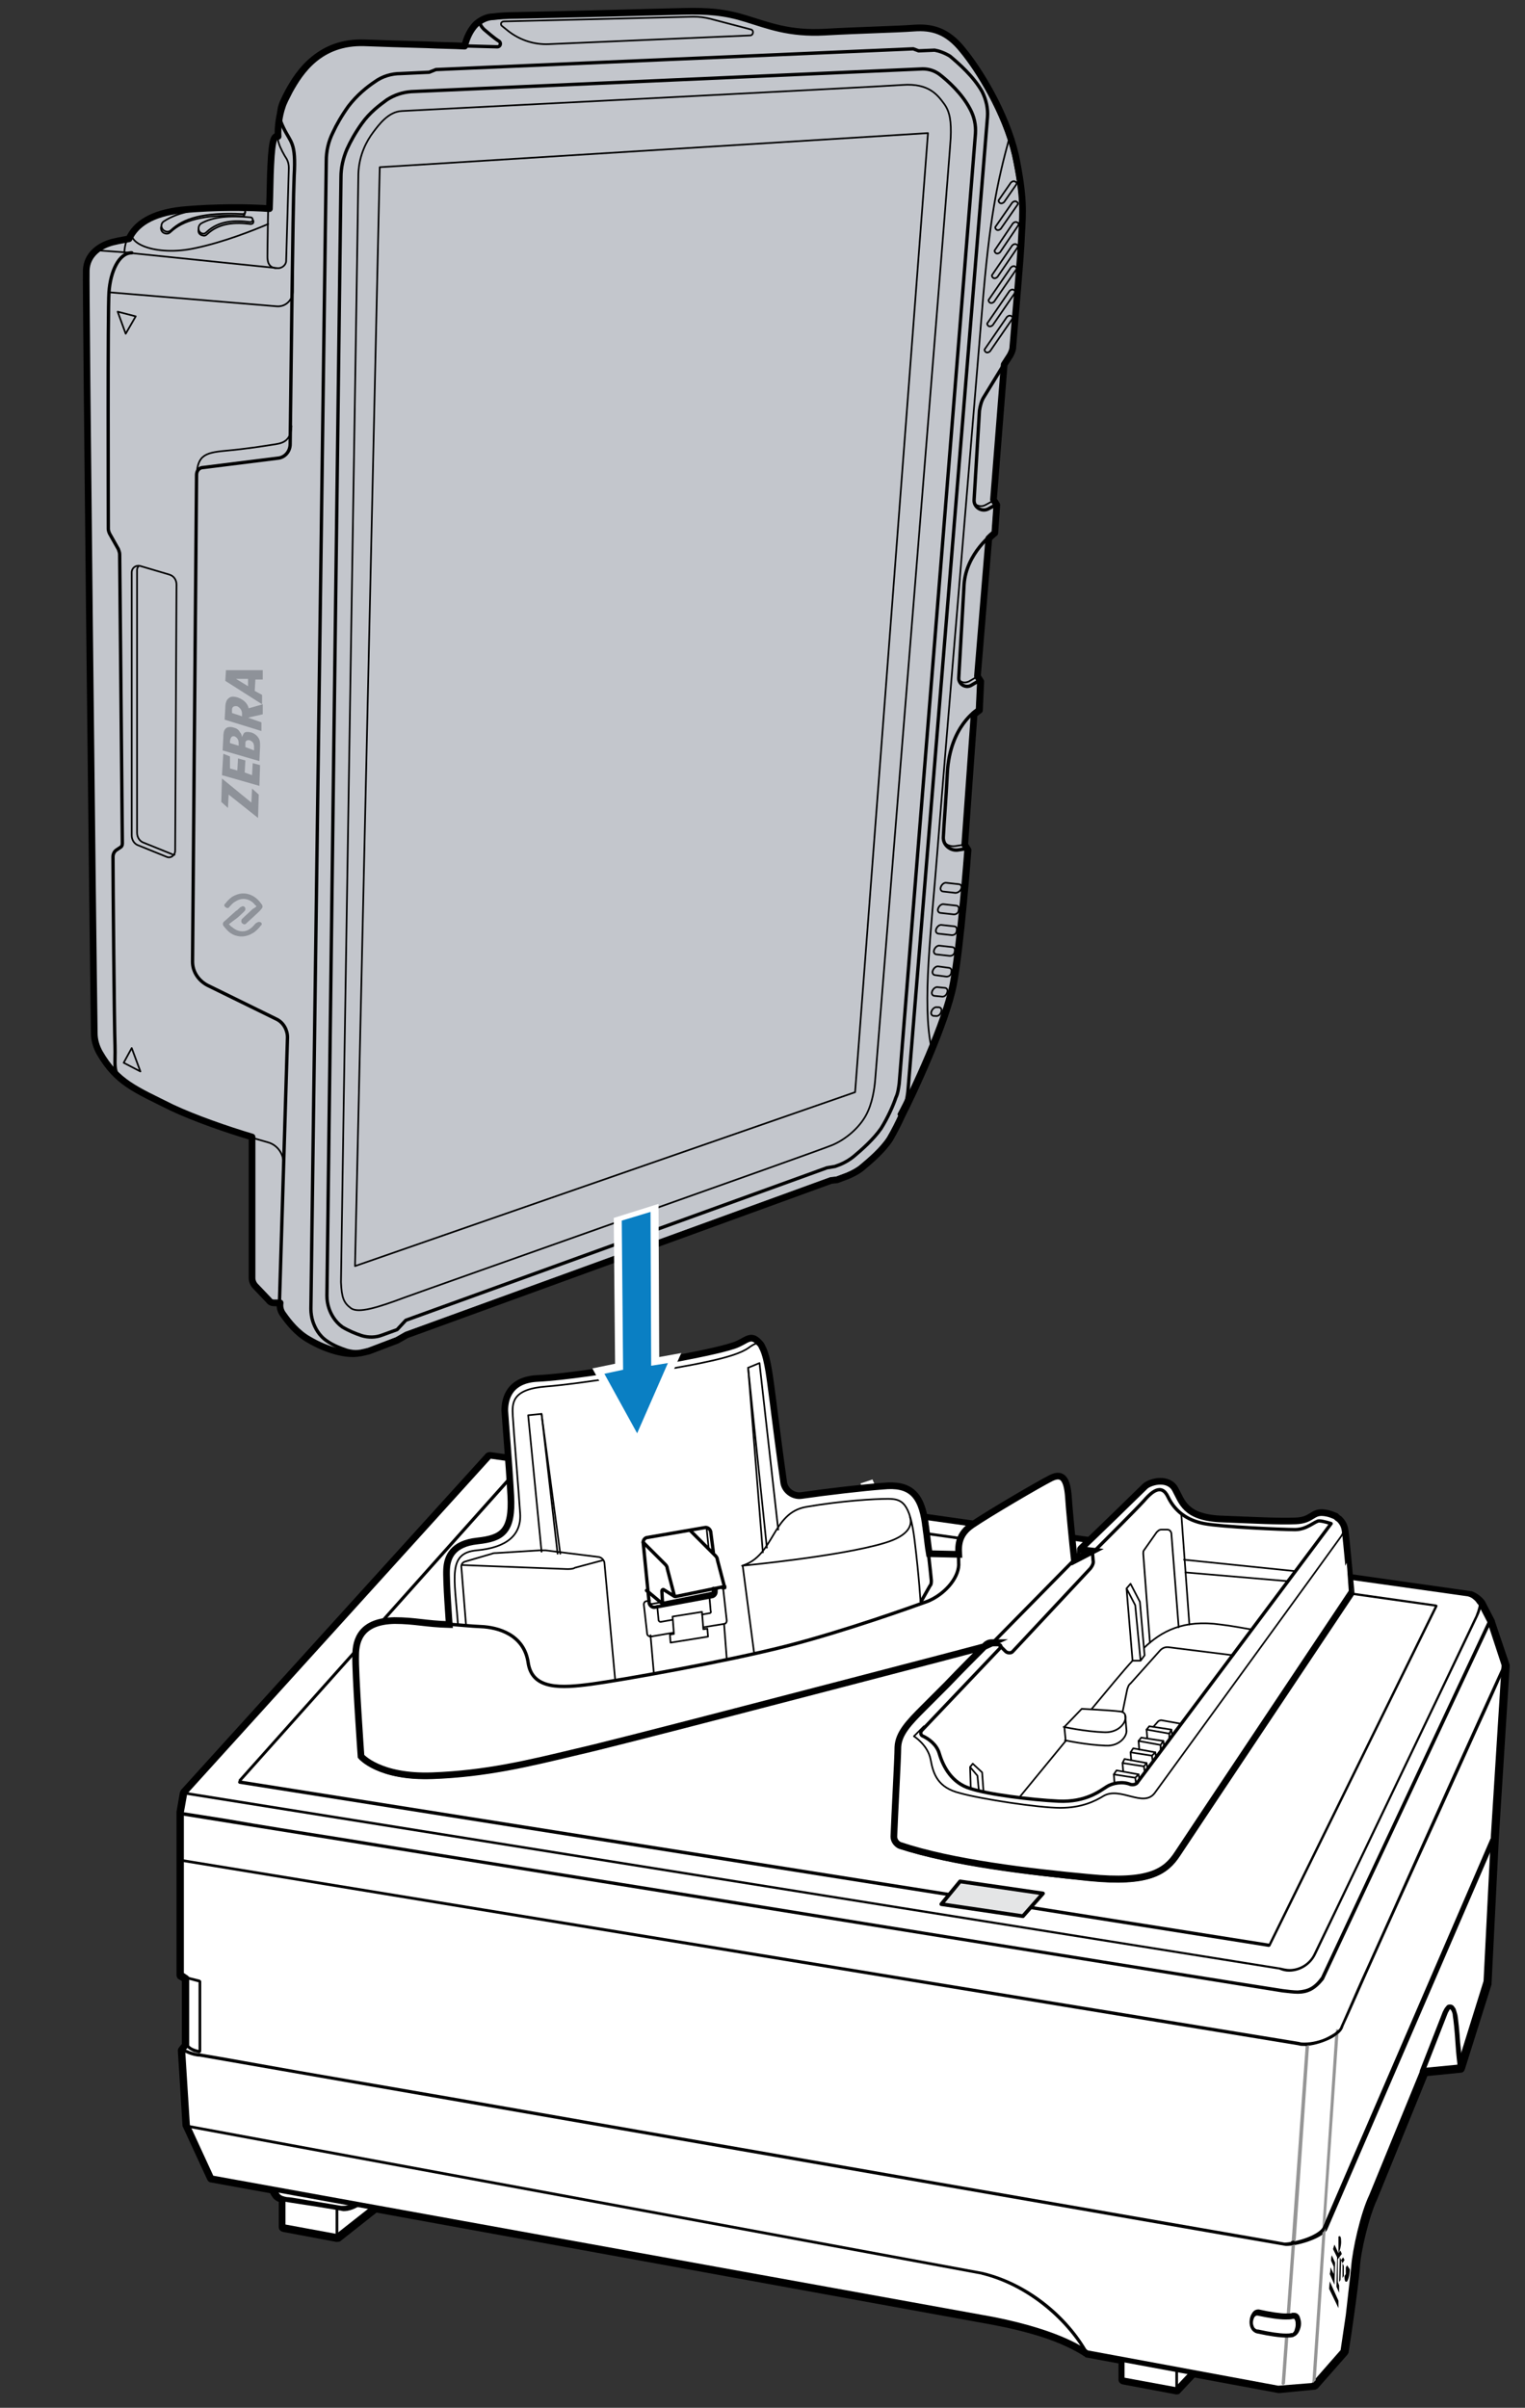 <?xml version="1.0" encoding="utf-8"?>
<!-- Generator: Adobe Illustrator 28.3.0, SVG Export Plug-In . SVG Version: 6.00 Build 0)  -->
<svg version="1.1" id="Layer_1" xmlns="http://www.w3.org/2000/svg" xmlns:xlink="http://www.w3.org/1999/xlink" x="0px" y="0px"
	 width="228.1px" height="360px" viewBox="0 0 228.1 360" style="enable-background:new 0 0 228.1 360;" xml:space="preserve">
<rect x="0" y="0" width="228.1" height="360" fill="#333333" stroke="none"/>
<style type="text/css">
	.st0{fill:#FFFFFF;}
	.st1{fill:#959595;}
	.st2{fill:#FFFFFF;stroke:#000000;stroke-miterlimit:10;}
	.st3{fill:none;stroke:#000000;stroke-width:0.5;stroke-linecap:round;stroke-linejoin:round;stroke-miterlimit:10;}
	.st4{fill:none;stroke:#000000;stroke-width:0.25;stroke-linecap:round;stroke-linejoin:round;stroke-miterlimit:10;}
	.st5{fill:#E4E5E6;stroke:#000000;stroke-width:0.562;stroke-linecap:round;stroke-linejoin:round;stroke-miterlimit:10;}
	.st6{fill:#C3C6CC;stroke:#000000;stroke-linecap:round;stroke-linejoin:round;stroke-miterlimit:10;}
	.st7{fill:#8E9299;}
	.st8{fill-rule:evenodd;clip-rule:evenodd;fill:#FFFFFF;}
	.st9{fill-rule:evenodd;clip-rule:evenodd;fill:#0A7FC3;}
</style>
<g>
	<g>
		<g>
			<g>
				<g>
					<g>
						<polyline class="st0" points="42.4,327.7 42.4,333 50.4,334.5 56.6,329.5 						"/>
						<path d="M41.7,327.7v5.3c0,0.3,0.2,0.6,0.6,0.7l8,1.5c0.2,0,0.4,0,0.6-0.1l6.2-4.9c0.3-0.2,0.3-0.7,0.1-1s-0.7-0.3-1-0.1
							l-5.9,4.7l-7.2-1.3v-4.7c0-0.4-0.3-0.7-0.7-0.7C42,327,41.7,327.3,41.7,327.7"/>
						<polyline class="st0" points="168,350.5 168,355.8 176,357.3 180.7,352.2 						"/>
						<path d="M167.3,350.5v5.3c0,0.3,0.2,0.6,0.6,0.7l8,1.5c0.2,0,0.5,0,0.6-0.2l4.7-5c0.3-0.3,0.2-0.7,0-1c-0.3-0.3-0.7-0.2-1,0
							l-4.4,4.8l-7.1-1.3v-4.7c0-0.4-0.3-0.7-0.7-0.7C167.6,349.8,167.3,350.1,167.3,350.5"/>
						<path class="st0" d="M41,325.5v1.9c0,0.5,0.6,1.3,1.7,1.4c1.1,0.1,8.1,1.4,8.1,1.4c1.6,0.3,3.4-1.1,3.4-1.1"/>
						<path d="M40.3,325.5v1.9c0,0.5,0.3,0.9,0.6,1.3c0.4,0.4,1,0.7,1.7,0.7c0.2,0,0.9,0.1,1.7,0.3c1.2,0.2,2.8,0.5,4.1,0.7
							s2.3,0.4,2.3,0.4l0.1-0.7l-0.1,0.7c0.2,0,0.4,0.1,0.6,0.1c0.9,0,1.7-0.4,2.3-0.7c0.6-0.3,1-0.7,1-0.7c0.3-0.2,0.3-0.7,0.1-1
							s-0.7-0.3-1-0.1l0,0c-0.1,0-0.4,0.3-0.9,0.6c-0.5,0.3-1.1,0.5-1.6,0.5c-0.1,0-0.2,0-0.4,0l0,0c0,0-1.7-0.3-3.6-0.6
							c-0.9-0.2-1.9-0.3-2.7-0.5c-0.8-0.1-1.5-0.2-1.8-0.3c-0.4,0-0.7-0.2-0.9-0.4l-0.2-0.2v-0.1l0,0h-0.1h0.1l0,0h-0.1h0.1v-1.9
							c0-0.4-0.3-0.7-0.7-0.7C40.6,324.8,40.3,325.1,40.3,325.5"/>
						<path class="st0" d="M27.6,268.1l45.6-50.3l146.4,20.6c1.1,0.3,1.7,1.4,1.7,1.4l1.4,2.7l2.2,6.5l-1.6,25.4l-1.1,21.9l-4,12.7
							l-5.4,0.6l-7.7,18.8c-1.3,2.6-2.5,8-2.6,10.5s-1.6,12.6-1.6,12.6l-4.4,5l-5.2,0.5l-28.6-5.3c0,0-3.4-2.9-14.1-4.9l-117-21.3
							l-3.6-7.8l-0.7-11.3l0.6-0.7v-10.1l-0.8-0.5V271L27.6,268.1"/>
						<path d="M27.6,268.1l0.5,0.5l45.4-50l146.1,20.6l0.1-0.7l-0.2,0.7c0.4,0.1,0.8,0.4,1,0.6c0.1,0.1,0.2,0.2,0.3,0.3l0.1,0.1l0,0
							l0.1-0.1l-0.1,0.1l0,0l0.1-0.1l-0.1,0.1l0.6-0.3l-0.6,0.3l1.4,2.7l2.1,6.4l-1.6,25.3l0,0l-1.1,21.8l-3.8,12.2l-4.9,0.5
							c-0.3,0-0.5,0.2-0.6,0.4l-7.7,18.8l0.6,0.3l-0.6-0.3c-1.3,2.8-2.6,8.1-2.7,10.8c-0.1,1.2-0.5,4.4-0.8,7.2
							c-0.4,2.8-0.8,5.3-0.8,5.3l0.7,0.1l-0.5-0.4l-4.2,4.8l-4.8,0.4l-28.6-5.3l-0.1,0.7l0.4-0.5c-0.1-0.1-3.7-3-14.4-5.1l0,0
							L32.1,325l-3.3-7.3l-0.7-10.9l0.4-0.5c0.1-0.1,0.2-0.3,0.2-0.4v-10.1c0-0.2-0.1-0.5-0.3-0.6l-0.5-0.3V271l0.4-2.8L27.6,268.1
							l0.5,0.5L27.6,268.1l-0.7-0.1l-0.5,2.9v0.1v24.3c0,0.2,0.1,0.5,0.3,0.6l0.5,0.3v9.4l-0.4,0.5c-0.1,0.1-0.2,0.3-0.2,0.5
							l0.7,11.3l0.1,0.2l3.6,7.8c0.1,0.2,0.3,0.4,0.5,0.4l117,21.3l0.1-0.7l-0.1,0.7c5.3,1,8.8,2.2,10.9,3.2
							c1.1,0.5,1.8,0.9,2.3,1.2c0.2,0.1,0.4,0.3,0.5,0.3l0.1,0.1l0,0l0,0c0.1,0.1,0.2,0.1,0.3,0.1l28.6,5.3h0.2l5.2-0.5
							c0.2,0,0.3-0.1,0.5-0.2l4.4-5c0.1-0.1,0.1-0.2,0.2-0.3c0,0,0.4-2.5,0.8-5.4c0.4-2.8,0.8-6,0.9-7.3c0.1-2.4,1.4-7.8,2.6-10.3
							l0,0l7.5-18.4l5-0.5c0.3,0,0.5-0.2,0.6-0.5l4-12.7v-0.2l1.1-21.9l1.6-25.4v-0.3l-2.2-6.5v-0.1l-1.4-2.7l0,0
							c0-0.1-0.7-1.2-2.1-1.7H220L73.3,217.1c-0.2,0-0.5,0.1-0.6,0.2l-45.6,50.3c-0.1,0.1-0.1,0.2-0.2,0.4L27.6,268.1"/>
						<polyline class="st0" points="42.4,327.7 42.4,333 50.4,334.5 56.6,329.5 						"/>
						<path d="M42,327.7v5.3c0,0.2,0.1,0.3,0.3,0.3l8,1.5l0.3-0.1l6.2-4.9c0.1-0.1,0.2-0.3,0.1-0.5c-0.1-0.1-0.3-0.2-0.5-0.1
							l-6.1,4.8l-7.6-1.4v-5c0-0.2-0.2-0.3-0.3-0.3C42.2,327.3,42,327.5,42,327.7"/>
						<path d="M50.6,334.5V328c0-0.1-0.1-0.2-0.2-0.2c-0.1,0-0.2,0.1-0.2,0.2v6.4c0,0.1,0.1,0.2,0.2,0.2
							C50.5,334.7,50.6,334.6,50.6,334.5"/>
						<polyline class="st0" points="168,350.5 168,355.8 176,357.3 180.7,352.2 						"/>
						<path d="M167.6,350.5v5.3c0,0.2,0.1,0.3,0.3,0.3l8,1.5c0.1,0,0.2,0,0.3-0.1l4.7-5c0.1-0.1,0.1-0.4,0-0.5s-0.4-0.1-0.5,0
							l-4.6,4.9l-7.6-1.4v-5c0-0.2-0.2-0.3-0.3-0.3C167.8,350.1,167.6,350.3,167.6,350.5"/>
						<path d="M176.2,357.3v-6.4c0-0.1-0.1-0.2-0.2-0.2c-0.1,0-0.2,0.1-0.2,0.2v6.4c0,0.1,0.1,0.2,0.2,0.2
							C176.1,357.5,176.2,357.4,176.2,357.3"/>
						<path class="st0" d="M41,325.5v1.9c0,0.5,0.6,1.3,1.7,1.4c1.1,0.1,8.1,1.4,8.1,1.4c1.6,0.3,3.4-1.1,3.4-1.1"/>
						<path d="M40.7,325.5v1.9c0,0.4,0.2,0.7,0.5,1.1c0.3,0.3,0.8,0.6,1.5,0.7c0.5,0.1,2.6,0.4,4.5,0.7c1.9,0.3,3.6,0.6,3.6,0.6
							l0.1-0.3l-0.1,0.3c0.2,0,0.4,0.1,0.6,0.1c1.6,0,3.1-1.3,3.2-1.3c0.1-0.1,0.2-0.3,0.1-0.5c-0.1-0.1-0.3-0.2-0.5-0.1h-0.1
							c-0.3,0.2-1.5,1.1-2.7,1.1c-0.1,0-0.3,0-0.4,0l0,0c0,0-1.7-0.3-3.6-0.6c-1.9-0.3-3.9-0.7-4.5-0.7c-0.5-0.1-0.9-0.2-1.1-0.5
							c-0.2-0.2-0.3-0.5-0.3-0.6v-1.9c0-0.2-0.2-0.3-0.3-0.3C40.8,325.2,40.7,325.3,40.7,325.5"/>
						<path class="st0" d="M27.6,268.1l45.6-50.3l146.4,20.6c1.1,0.3,1.7,1.4,1.7,1.4l1.4,2.7l2.2,6.5l-1.6,25.4l-1.1,21.9l-4,12.7
							l-5.4,0.6l-7.7,18.8c-1.3,2.6-2.5,8-2.6,10.5s-1.6,12.6-1.6,12.6l-4.4,5l-5.2,0.5l-28.6-5.3c0,0-3.4-2.9-14.1-4.9l-117-21.3
							l-3.6-7.8l-0.7-11.3l0.6-0.7v-10.1l-0.8-0.5V271L27.6,268.1"/>
						<path d="M27.6,268.1l0.3,0.2l45.5-50.2l146.3,20.6v-0.3l-0.1,0.3c0.5,0.1,0.9,0.5,1.1,0.7c0.1,0.1,0.2,0.3,0.3,0.4l0.1,0.1
							l0,0l0.3-0.2l-0.3,0.2l1.4,2.7l2.1,6.4l-1.6,25.4l0,0l-1.1,21.8l-3.9,12.5l-5.2,0.5c-0.1,0-0.2,0.1-0.3,0.2l-7.7,18.8l0.3,0.1
							l-0.3-0.1c-1.3,2.7-2.5,8.1-2.7,10.7c-0.1,1.2-0.5,4.4-0.8,7.2c-0.4,2.8-0.8,5.3-0.8,5.4l0.3,0.1l-0.3-0.2l-4.3,4.9l-5,0.4
							l-28.6-5.3l-0.1,0.3l0.2-0.3c-0.1,0-3.5-2.9-14.2-5l0,0L31.9,325.3l-3.5-7.6l-0.7-11.1l0.5-0.6l0.1-0.2v-10.1
							c0-0.1-0.1-0.2-0.2-0.3l-0.6-0.4v-24l0.5-2.8L27.6,268.1l0.3,0.2L27.6,268.1l-0.3-0.1l-0.5,2.9v0.1v24.3
							c0,0.1,0.1,0.2,0.2,0.3l0.6,0.4v9.8l-0.5,0.6l-0.1,0.2l0.7,11.3v0.1l3.6,7.8c0,0.1,0.1,0.2,0.3,0.2l117,21.3l0.1-0.3l-0.1,0.3
							c5.3,1,8.8,2.3,11,3.2c1.1,0.5,1.8,0.9,2.3,1.2c0.2,0.1,0.4,0.3,0.5,0.3l0.1,0.1l0,0l0.2,0.1l28.6,5.3h0.1l5.2-0.5l0.2-0.1
							l4.4-5l0.1-0.2c0,0,1.5-10.1,1.6-12.6c0.1-2.4,1.4-7.8,2.6-10.4l0,0L213,310l5.2-0.6c0.1,0,0.2-0.1,0.3-0.2l4-12.7v-0.1
							l1.1-21.9l1.6-25.4V249l-2.2-6.5l0,0l-1.4-2.7l0,0c0,0-0.6-1.1-1.9-1.5h-0.1L73.3,217.5c-0.1,0-0.2,0-0.3,0.1l-45.6,50.3
							l-0.1,0.2H27.6"/>
						<path d="M35.8,266.7l154,24.4l0.2-0.1l25-50.8V240l-0.2-0.1L76.7,220.3l-0.2,0.1l-40.8,45.7v0.3H36l40.8-45.6l137.8,19.4
							l-24.8,50.4L35.9,266.2c-0.1,0-0.2,0.1-0.3,0.2C35.6,266.5,35.7,266.7,35.8,266.7"/>
						<path d="M27.6,268.3l163.9,26.2v-0.2l-0.1,0.2c0.5,0.2,0.9,0.3,1.4,0.3c1.6,0,3.2-0.9,4-2.5c1-2.1,24.2-50.5,24.2-50.5
							l-0.2-0.1l0.2,0.1c0.6-1.2,0.6-1.9,0.6-1.9c0-0.1-0.1-0.2-0.2-0.2c-0.1,0-0.2,0.1-0.2,0.2l0,0c0,0.1-0.1,0.7-0.5,1.7l0,0
							c0,0-0.4,0.8-1,2.1c-4.4,9.3-22.3,46.6-23.2,48.4c-0.7,1.5-2.2,2.3-3.6,2.3c-0.4,0-0.9-0.1-1.3-0.2l0,0l-164-26.3
							c-0.1,0-0.2,0.1-0.3,0.2C27.4,268.2,27.4,268.3,27.6,268.3"/>
						<path d="M222.5,242.5l-24.9,53.1l0.2,0.1l-0.2-0.1c-1.1,1.5-2,1.9-3.5,2c-0.6,0-1.4-0.1-2.2-0.2c-1.5-0.2-42.7-6.8-83.5-13.4
							c-20.4-3.3-40.7-6.5-55.9-9c-7.6-1.2-13.9-2.2-18.4-3c-4.4-0.7-6.9-1.1-7-1.1s-0.2,0.1-0.3,0.2c0,0.1,0.1,0.2,0.2,0.3
							c0,0,161.7,26,164.8,26.5c0.9,0.1,1.7,0.2,2.3,0.2c1.6,0,2.7-0.6,3.9-2.1l0,0l24.9-53.1c0.1-0.1,0-0.3-0.1-0.3
							C222.7,242.3,222.6,242.3,222.5,242.5"/>
						<path d="M26.8,278.3l167.4,27.5v-0.2v0.2c0.3,0.1,0.6,0.1,0.9,0.1c1.1,0,2.5-0.4,3.6-0.9s2-1.2,2.2-1.9c0-0.1,0.5-1.1,1.2-2.7
							c2.4-5.5,8.2-18.3,13.4-29.7c2.6-5.7,5-11.1,6.8-15c0.9-2,1.6-3.6,2.1-4.7c0.5-1.1,0.8-1.7,0.8-1.8c0.1-0.1,0-0.3-0.1-0.3
							c-0.1-0.1-0.3,0-0.3,0.1c0,0-6,13.1-12,26.5c-3,6.7-6,13.4-8.3,18.5c-1.2,2.6-2.1,4.7-2.8,6.3c-0.7,1.6-1.1,2.5-1.2,2.7
							c-0.1,0.5-1,1.1-2,1.6s-2.3,0.8-3.4,0.8c-0.3,0-0.5,0-0.8-0.1l0,0L26.8,277.9c-0.1,0-0.2,0.1-0.3,0.2
							C26.6,278.2,26.6,278.3,26.8,278.3"/>
						<path d="M222.9,275l-25.1,58.1l0.2,0.1l-0.2-0.1c-0.4,0.6-1.5,1.2-2.7,1.6s-2.4,0.6-2.9,0.6h-0.1c-0.3-0.1-40.9-7.1-81.4-14.2
							c-20.3-3.5-40.5-7.1-55.7-9.7c-7.6-1.3-13.9-2.4-18.3-3.2c-4.4-0.8-6.9-1.2-6.9-1.2l0,0c-0.5,0-1-0.2-1.4-0.3
							c-0.2-0.1-0.4-0.2-0.5-0.2c-0.1-0.1-0.2-0.1-0.2-0.1c-0.1-0.1-0.3,0-0.3,0.1c-0.1,0.1,0,0.2,0.1,0.3c0,0,1.3,0.7,2.4,0.7v-0.2
							v0.2c0,0,161.7,28.2,162.4,28.3h0.2c0.6,0,1.8-0.2,3-0.6s2.5-1,3-1.8l0,0l25.1-58.1c0.1-0.1,0-0.3-0.1-0.3
							C223.1,274.8,222.9,274.9,222.9,275"/>
						<path d="M27.8,305.9c0.3,0.5,0.8,0.7,1.2,0.9c0.4,0.1,0.8,0.2,0.8,0.2l0.2-0.1l0.1-0.2v-10.5l-0.2-0.2c0,0-0.4-0.1-0.8-0.2
							s-0.9-0.2-1-0.3c-0.1,0-0.2,0-0.3,0.1c0,0.1,0,0.2,0.1,0.3c0.4,0.1,1.8,0.5,1.9,0.5l0.1-0.2h-0.2v10.5h0.2v-0.2
							c0,0-0.1,0-0.2,0c-0.4-0.1-1.2-0.3-1.5-0.8l-0.3-0.1L27.8,305.9"/>
						<path d="M28,318.1l118.9,22v-0.2l-0.1,0.2c6.6,1.6,12.5,6.5,15.6,11.9c0.1,0.1,0.2,0.2,0.3,0.1s0.1-0.2,0.1-0.3
							c-3.1-5.6-9.1-10.5-15.8-12.1l0,0l-118.9-22c-0.1,0-0.2,0.1-0.3,0.2C27.8,317.9,27.9,318,28,318.1"/>
						<path class="st1" d="M196.4,356.3c-0.1,0-0.1-0.1-0.1-0.2l1.5-22.3c0.2-0.1,0.3-0.3,0.4-0.5l0,0l0.1-0.2l-1.5,22.8
							L196.4,356.3"/>
						<path d="M196.5,356.3L196.5,356.3c-0.1,0-0.1,0-0.1,0l0.4-0.4v0.3C196.7,356.2,196.6,356.3,196.5,356.3"/>
						<path class="st1" d="M199.8,303.7v-0.1c0-0.1,0.1-0.2,0.2-0.2l0,0h0.1C200.1,303.5,199.9,303.6,199.8,303.7 M197.8,333
							l1.9-28.6c0.2-0.1,0.3-0.3,0.5-0.4l-1.9,27.7L197.8,333"/>
						<path d="M199.8,304.4v-0.6c0.1-0.1,0.2-0.2,0.3-0.3c0.1,0,0.1,0.1,0.1,0.2v0.3C200.1,304.1,200,304.2,199.8,304.4"/>
						<path d="M198,333.2L198,333.2 M197.8,333.8l0.1-0.8l0.5-1.3l-0.1,1.4l-0.1,0.2l0,0C198.1,333.5,197.9,333.6,197.8,333.8"/>
						<path class="st1" d="M193.2,335.1l2.1-29.3c0.2,0,0.3,0,0.5,0l-2,29.2C193.5,335.1,193.3,335.1,193.2,335.1 M191.9,356.6
							L191.9,356.6c-0.1,0-0.2-0.1-0.2-0.2l1.5-20.7c0.1,0,0.3-0.1,0.5-0.1l-1.5,20.8C192.1,356.5,192,356.6,191.9,356.6"/>
						<path d="M195.2,305.9v-0.2c0-0.1,0.1-0.2,0.2-0.2l0,0c0.1,0,0.2,0.1,0.2,0.2v0.1C195.5,305.9,195.4,305.9,195.2,305.9"/>
						<path d="M193.1,335.6v-0.5c0.1,0,0.3-0.1,0.5-0.1v0.5C193.4,335.6,193.3,335.6,193.1,335.6"/>
						<path d="M213.1,309.8l3.4-8.7l-0.3-0.1l0.3,0.1c0.1-0.3,0.3-0.5,0.3-0.6l0.1-0.1l0,0l0,0l0,0l0,0l0,0l0,0l0,0l0,0l0,0l0,0l0,0
							l0.1,0.1c0.1,0.1,0.3,0.5,0.3,0.9c0.1,0.5,0.3,2.4,0.4,4.1c0.1,1.7,0.3,3.2,0.3,3.2c0,0.2,0.2,0.3,0.4,0.3s0.3-0.2,0.3-0.4
							c0,0-0.1-1.5-0.3-3.2c-0.1-1.7-0.3-3.5-0.4-4.1c-0.1-0.4-0.2-0.7-0.3-1c-0.1-0.1-0.2-0.3-0.3-0.4s-0.3-0.2-0.5-0.2
							c-0.3,0-0.5,0.1-0.6,0.3c-0.2,0.2-0.3,0.4-0.5,0.8l0,0l-3.4,8.7c-0.1,0.2,0,0.4,0.2,0.4C212.8,310.1,213,310,213.1,309.8"/>
						<polyline points="201,338.8 200.8,338.4 200.8,340.6 201,340.3 201,338.8 						"/>
						<path d="M200.1,337.8l0.6-0.8l-0.2-0.5l0,0l-0.3,0.4c0.2-0.3,0.4-1.1,0.4-1.7c0-0.7-0.1-1-0.4-0.8v2.5l0,0l-0.6-1.3
							c0,0.1-0.1,0.2-0.1,0.3c0,0.1-0.1,0.2-0.1,0.4l0.6,1.2l-0.1,4.4l0.4,0.9v-1.1l-0.2-0.5L200.1,337.8"/>
						<polyline points="200.4,337.5 200.3,341.2 200.5,340.9 200.6,337.9 200.4,337.5 						"/>
						<polyline points="201.1,337.9 200.9,337.5 200.6,337.9 200.8,338.4 201.1,337.9 						"/>
						<path d="M199.6,341.6L199.6,341.6l0.1-3.3l-0.5-1.1c-0.1,0.3-0.1,0.5-0.1,0.8l0.4,0.9v1.1l0,0l-0.5-1c0,0.3,0,0.7-0.1,1
							L199.6,341.6"/>
						<polyline points="198.9,341.1 198.8,342.2 200.2,345.1 200.2,344 198.9,341.1 						"/>
						<path d="M201.5,338.7l-0.2,0.3v1l-0.2,0.3c0,0.7,0.1,1,0.4,0.8c0.2-0.3,0.4-1.1,0.4-1.8L201.5,338.7"/>
						<path class="st0" d="M193.3,349.1c-0.7,0.2-2.4,0.1-5.2-0.5c-1.4,0-1.3-2.7,0-2.9c2.7,0.6,4.5,0.7,5.2,0.5
							C194.4,345.9,194.6,348.8,193.3,349.1"/>
						<path d="M193.3,349.1l-0.1-0.3c-0.2,0.1-0.5,0.1-0.9,0.1c-0.9,0-2.3-0.2-4.1-0.6h-0.1c-0.2,0-0.3-0.1-0.5-0.3
							c-0.1-0.2-0.2-0.5-0.2-0.7c0-0.3,0.1-0.6,0.2-0.8c0.1-0.2,0.3-0.3,0.5-0.3v-0.3l-0.1,0.3c1.9,0.4,3.3,0.6,4.3,0.6
							c0.4,0,0.8,0,1.1-0.1l-0.1-0.3l0.1,0.3h0.1c0.1,0,0.1,0,0.2,0.2c0.1,0.2,0.1,0.4,0.1,0.7c0,0.3-0.1,0.6-0.2,0.9
							c-0.1,0.2-0.3,0.4-0.5,0.4l0,0L193.3,349.1l0.1,0.3c0.4-0.1,0.7-0.4,0.9-0.8s0.3-0.8,0.3-1.2c0-0.4-0.1-0.7-0.2-1
							c-0.1-0.3-0.4-0.6-0.8-0.6h-0.3l0,0c-0.2,0.1-0.5,0.1-0.9,0.1c-0.9,0-2.3-0.2-4.1-0.6h-0.1c-0.5,0-0.8,0.3-1,0.7
							c-0.2,0.3-0.3,0.8-0.3,1.2c0,0.4,0.1,0.8,0.3,1.1c0.2,0.3,0.6,0.6,1,0.6v-0.3l-0.1,0.3c1.9,0.4,3.3,0.6,4.3,0.6
							c0.4,0,0.8,0,1.1-0.1L193.3,349.1l0.1,0.3L193.3,349.1"/>
						<path class="st1" d="M153.7,245.6L153.7,245.6"/>
					</g>
				</g>
			</g>
			<g>
				<polyline class="st0" points="185.7,249.4 183.9,249.7 183.3,245.8 185.1,245.5 185.7,249.4 				"/>
			</g>
			<g>
				<polyline class="st0" points="130.5,221.2 128.7,221.8 130.2,225.3 132,224.7 130.5,221.2 				"/>
			</g>
		</g>
	</g>
	<g>
		<path class="st2" d="M201.2,228.9c-0.1-0.8-0.4-1.3-0.9-1.8c-0.2-0.1-0.3-0.2-0.5-0.4c-0.5-0.2-0.9-0.4-1.6-0.5
			c-2-0.3-1.8,1.1-4.4,1.2s-6.2-0.1-11.4-0.3c-5.2-0.3-5.6-2.6-6.6-4.4c-1-1.9-3.7-1.2-4.5-0.5c-0.7,0.7-7.9,7.7-9.6,9.3
			c-0.1,0.1-0.1,0.1-0.1,0.2l1.8,0.2l0,0l-2.7,1.4l0,0c-0.3-2.7-0.8-7.9-0.9-9.6c-0.2-2.4-0.8-3.6-2.6-2.7c-1.8,0.9-9.3,5.3-11.8,7
			c-1.9,1.3-2.1,2.8-2,4.4l-4.4-0.1c-0.2-1.1-0.3-2.4-0.5-3.7c0-0.3-0.1-0.5-0.1-0.8c-0.6-4.4-2.3-6-6.3-5.6
			c-2.8,0.2-8.8,0.9-12.2,1.4c-1.3,0.2-2.6-0.8-2.7-2.1c-0.5-3.5-1.3-9.7-1.6-12.1c-0.4-2.9-0.7-6.1-1.5-7.8l0,0
			c-0.1-0.1-0.1-0.3-0.2-0.4l0,0c-0.1-0.2-0.2-0.3-0.4-0.5c-1.3-1.4-1.9-0.1-3.8,0.5c-1.8,0.6-5.5,1.4-12.2,2.6
			c-6.7,1.1-13,2.1-17.1,2.3c-4.2,0.2-4.9,3-4.9,4.8c0.1,1.7,0.6,7.3,0.9,12.7c0.3,5.4-1.3,6.4-5,6.8c-3.7,0.4-4.5,2.4-4.6,4.2
			c-0.1,1.8,0.4,8.3,0.4,8.3c-3.6-0.1-5.1-0.6-8.2-0.6c-4.9,0.1-5.8,2.8-5.8,5.2c-0.1,2.4,0.8,15.1,0.8,15.1s2.7,3.2,10.7,2.9
			s14.2-1.8,21.7-3.6c5.4-1.2,37.1-9.5,54-13.9c2.6-0.7,5-1.3,6.8-1.8c0.1-0.1,0.1-0.1,0.2-0.2c0.3-0.3,0.6-0.4,0.9-0.4h0.2
			l-1.3,0.6c-1,1-3.5,3.5-5.6,5.7c-1.4,1.4-2.7,2.7-3.5,3.5c-2.2,2.2-3.7,3.8-3.8,5.8c0,1.6-0.5,10.4-0.6,13.4
			c0,0.6,0.4,1.1,0.9,1.3c7.7,2.6,19.6,4,28.3,4.8c9,0.9,11.5-0.9,13.2-3.5c1.7-2.6,26-39,26-39S201.4,230.3,201.2,228.9z"/>
		<g>
			<path class="st3" d="M160.7,233.4c-0.3-2.7-0.8-7.9-0.9-9.6c-0.2-2.4-0.8-3.6-2.6-2.7c-1.8,0.9-9.3,5.3-11.8,7
				c-2.5,1.7-2,3.7-2,5.9c-0.1,2.1-2.2,4.4-4.6,5.4c-2.5,0.9-12.2,4.4-21.1,6.7c-9,2.3-24.7,5.1-29.2,5.7c-4.5,0.6-8.9,0.9-9.5-3.2
				c-0.6-4.2-4.5-5.3-7.1-5.4s-8-0.8-13-0.7s-5.8,2.8-5.8,5.2c-0.1,2.4,0.8,15.1,0.8,15.1s2.7,3.2,10.7,2.9s14.2-1.8,21.7-3.6
				c6.3-1.5,47.8-12.3,60.8-15.7"/>
			<path class="st3" d="M67.1,242.9c0,0-0.5-6.4-0.4-8.3s0.9-3.9,4.6-4.2c3.7-0.4,5.4-1.4,5-6.8c-0.4-5.4-0.9-11-0.9-12.7
				c-0.1-1.7,0.7-4.5,4.9-4.8c4.2-0.2,10.4-1.1,17.1-2.3c6.7-1.1,10.3-2.1,12.2-2.6c1.8-0.6,2.5-1.9,3.8-0.5
				c1.3,1.4,1.6,5.2,2.1,8.7c0.3,2.5,1.1,8.7,1.6,12.1c0.2,1.3,1.4,2.3,2.7,2.1c3.3-0.5,9.4-1.2,12.2-1.4c4.1-0.3,5.7,1.3,6.3,5.6
				c0.5,3.6,0.9,7.4,1,8.5c0,0.3,0,0.6-0.2,0.8l-1.3,2.3"/>
			<path class="st4" d="M68.5,242.9c-0.5-7-1.6-10.7,2.8-11.1c4.5-0.4,6.7-2.3,6.5-5.5c-0.2-3.2-1-12.7-1.1-14.6s-0.2-4,5-4.4
				c5.3-0.4,20.1-2.8,23.6-3.6c3.4-0.7,5.6-1.4,6.7-2.2c1.1-0.8,1.6-0.9,2,0.1"/>
			<path class="st4" d="M69.7,242.9l-0.7-8.7c0-0.3,0.2-0.6,0.5-0.7l4.1-1.2c0.2-0.1,0.5-0.1,0.7-0.1l6.4-0.4c0.3,0,0.6,0,0.9,0l8,1
				c0.4,0.1,0.7,0.4,0.8,0.8l1.6,17.4"/>
			<path class="st4" d="M69.1,234l15.7,0.6c0.4,0,0.9,0,1.2-0.2l4.1-1.1"/>
			<polyline class="st4" points="81,232 79,211.6 81,211.4 83.4,232.3 			"/>
			<line class="st4" x1="81" y1="211.4" x2="83.8" y2="232.3"/>
			<path class="st4" d="M137.7,239.7c0,0-0.2-3.7-0.9-9.4c-0.7-5.7-1.9-6.2-4-6.2c-2,0-7,0.3-12.2,1.2c-5.2,0.9-4.7,7.3-9.6,8.8
				c0,0,14.7-1.4,21.3-3.4c3.7-1.1,4.2-2.7,3.8-3.9"/>
			<line class="st4" x1="111.1" y1="234.2" x2="112.8" y2="247.2"/>
			<path class="st3" d="M107.1,237.5v0.5c0,0.3-0.2,0.6-0.5,0.7l-8.6,1.6c-0.4,0.1-0.8-0.2-0.9-0.6l-0.9-9.1c0-0.3,0.2-0.6,0.5-0.7
				l8.7-1.5c0.4-0.1,0.8,0.2,0.9,0.6l0.4,3.1"/>
			<path class="st4" d="M99.2,239.5l-1.6,0.3c-0.1,0-0.2,0-0.2,0"/>
			<path class="st4" d="M105.6,228.3c0.1,0.1,0.1,0.2,0.1,0.3l0.3,2.9"/>
			<path class="st3" d="M96.2,230.6l3.3,3.3c0.2,0.2,0.3,0.4,0.3,0.6l1.1,4.2l-1.6-1c-0.1-0.1-0.3,0-0.3,0.2l0.1,1.9l-2.4-2"/>
			<path class="st3" d="M106.7,237.5v0.7l-7.4,1.5"/>
			<path class="st3" d="M103.2,228.8l3.8,3.8c0.2,0.2,0.3,0.4,0.3,0.6l1.1,4.2"/>
			<line class="st3" x1="101.1" y1="238.7" x2="108.4" y2="237.2"/>
			<path class="st4" d="M105.2,243.3l3.1-0.5c0.2,0,0.4-0.2,0.4-0.5l-0.5-4.5c0-0.3-0.3-0.4-0.5-0.4l-0.6,0.1"/>
			<path class="st4" d="M97.2,239.3l-0.5,0.1c-0.2,0-0.4,0.2-0.4,0.5l0.5,4.4c0,0.2,0.3,0.4,0.5,0.4l3.5-0.6"/>
			<path class="st4" d="M105,241.4l1.1-0.2c0.2,0,0.3-0.2,0.2-0.3l-0.2-2.3"/>
			<path class="st4" d="M98.3,240.1l0.2,2.1c0,0.2,0.2,0.3,0.3,0.3l1.7-0.3"/>
			<polygon class="st4" points="100.6,241.7 105,241 105.2,243.6 105.8,243.5 105.9,244.7 100.3,245.6 100.2,244.4 100.8,244.3 			
				"/>
			<line class="st4" x1="97.3" y1="244.5" x2="97.8" y2="250.2"/>
			<line class="st4" x1="108.3" y1="242.8" x2="108.7" y2="248"/>
			<path class="st3" d="M149.5,246l0.9,0.9c0.3,0.3,0.9,0.3,1.1,0l11.6-12.4c0.3-0.4,0.5-0.8,0.4-1.2l-0.1-1.2"/>
			<path class="st3" d="M161.9,232c-0.2,0-0.3-0.3-0.1-0.4c1.6-1.6,8.8-8.6,9.6-9.3c0.8-0.8,3.5-1.4,4.5,0.5s1.5,4.2,6.6,4.4
				c5.2,0.3,8.9,0.4,11.4,0.3c2.5-0.1,2.4-1.4,4.4-1.2c2,0.3,2.9,1.2,3,2.6c0.2,1.4,0.8,9.6,0.8,9.6s-24.3,36.5-26,39
				c-1.7,2.6-4.3,4.4-13.2,3.5c-8.6-0.9-20.5-2.3-28.3-4.8c-0.6-0.2-0.9-0.8-0.9-1.3c0.1-3,0.6-11.8,0.6-13.4c0.1-2,1.6-3.6,3.8-5.8
				c1.9-1.9,7.7-7.8,9.3-9.4c0.3-0.3,0.6-0.4,0.9-0.4h1.1c0.3,0,0.4,0.3,0.2,0.5l-11.7,12.3c-0.3,0.3-0.2,0.8,0.2,0.9
				c0.8,0.4,2,1.2,2.4,2.6c0.6,2,1.9,4.4,4.6,5.2c2.7,0.9,9.1,1.7,13.2,1.9c4.2,0.2,6.3-1.6,7.3-2.2c0.8-0.5,2.3-0.8,3.5-0.3
				c0.4,0.1,0.9,0,1.1-0.4l28.9-38.6c0,0-1.2-0.4-1.8-0.4c-0.6,0-1.8,1.3-3.6,1.3s-11-0.4-13.6-0.9c-2.6-0.5-4.4-1.9-5.4-4
				c-1-2.1-2.5-0.7-3.7,0.7c-1,1.1-5.7,5.8-7,7.1c-0.2,0.2-0.6,0.4-0.9,0.3L161.9,232z"/>
			<path class="st4" d="M138.2,258.1l-1.5,1.5c0,0,2.1,1.3,2.5,3.5s1.1,4.2,4.4,5c3.2,0.9,11.8,2.2,15,2.2s5.2-1,6.5-1.8
				c2.5-1.4,5.9,1.8,7.6-0.4c1.6-2.2,27-37.1,27.9-38.4c0.9-1.3,0-2.6-0.8-2.9"/>
			<path class="st3" d="M161.7,231.7l-0.7,1.1c-0.1,0.2-0.2,0.4-0.4,0.5l-12.4,12.6"/>
			<path class="st4" d="M171.1,246.4c2.6-2.5,5.9-4.3,11.5-3.5c1.7,0.2,3.2,0.5,4.4,0.7"/>
			<path class="st4" d="M163.3,255.5c2.5-3,4.8-5.8,6.1-7.2"/>
			<path class="st4" d="M152.5,268.7c0,0,3.2-3.9,6.9-8.4"/>
			<polyline class="st4" points="145.2,267.4 145.1,264.2 145.5,263.7 146.9,265 147.1,267.8 			"/>
			<polyline class="st4" points="145.1,264.2 146.2,265.5 146.4,267.6 			"/>
			<path class="st4" d="M159.4,260.3l-0.2-2.1l2.6-2.7c0,0,4.2,0.2,5.8,0.4c1.6,0.2,0.6,3.2-2.4,3.1c-2.9-0.1-6.1-0.8-6.1-0.8"/>
			<path class="st4" d="M168.5,258.8c0,0.9-1.1,2.3-3.1,2.2c-2.9-0.1-6.1-0.8-6.1-0.8"/>
			<line class="st4" x1="168.3" y1="256.5" x2="168.5" y2="258.8"/>
			<polyline class="st4" points="168.5,237.5 169.8,240 170.6,248.3 169.4,248.3 168.5,237.5 169.1,236.8 170.5,239.5 171.2,247.5 
				170.6,248.3 			"/>
			<path class="st4" d="M167.9,256l0.7-3.4c0.1-0.3,0.2-0.7,0.5-0.9l4.3-4.8c0.4-0.5,0.9-0.7,1.5-0.6l9.6,1.2"/>
			<polygon class="st4" points="169.8,265.8 166.6,265.3 167,264.7 170.3,265.3 			"/>
			<line class="st4" x1="166.6" y1="265.3" x2="166.7" y2="266.6"/>
			<line class="st4" x1="169.8" y1="265.8" x2="169.9" y2="266.5"/>
			<line class="st4" x1="170.3" y1="265.3" x2="170.4" y2="265.9"/>
			<polygon class="st4" points="171.1,264.1 167.9,263.6 168.2,263 171.5,263.6 			"/>
			<line class="st4" x1="167.9" y1="263.6" x2="168" y2="264.8"/>
			<line class="st4" x1="171.1" y1="264.1" x2="171.2" y2="264.8"/>
			<line class="st4" x1="171.5" y1="263.6" x2="171.6" y2="264.2"/>
			<polygon class="st4" points="172.3,262.5 169.1,262 169.5,261.4 172.8,262 			"/>
			<line class="st4" x1="169.1" y1="262" x2="169.2" y2="263.2"/>
			<line class="st4" x1="172.3" y1="262.5" x2="172.4" y2="263.2"/>
			<line class="st4" x1="172.8" y1="262" x2="172.9" y2="262.6"/>
			<polygon class="st4" points="173.6,260.9 170.3,260.3 170.7,259.8 174,260.3 			"/>
			<line class="st4" x1="170.3" y1="260.3" x2="170.4" y2="261.6"/>
			<line class="st4" x1="173.6" y1="260.9" x2="173.6" y2="261.6"/>
			<line class="st4" x1="174" y1="260.3" x2="174.1" y2="261"/>
			<polygon class="st4" points="174.9,259.2 171.5,258.6 171.9,258.1 175.2,258.6 			"/>
			<line class="st4" x1="171.5" y1="258.6" x2="171.6" y2="259.9"/>
			<line class="st4" x1="174.9" y1="259.2" x2="174.9" y2="259.9"/>
			<line class="st4" x1="175.2" y1="258.6" x2="175.3" y2="259.3"/>
			<path class="st4" d="M172.5,258.2l0.7-0.8c0.1-0.1,0.3-0.2,0.5-0.2l2.8,0.5"/>
			<path class="st4" d="M172,245.6l-1-13.3c0-0.2,0-0.4,0.1-0.5l1.9-2.7c0.2-0.2,0.4-0.4,0.7-0.4h0.9c0.3,0,0.5,0.2,0.6,0.5
				l1.1,14.1"/>
			<line class="st4" x1="177.9" y1="242.9" x2="176.7" y2="226.5"/>
			<line class="st4" x1="177.3" y1="235.1" x2="192.5" y2="236.4"/>
			<line class="st4" x1="177.1" y1="233.2" x2="193.6" y2="234.9"/>
			<line class="st4" x1="139" y1="232.3" x2="143.4" y2="232.5"/>
			<polyline class="st4" points="114.7,231.4 111.9,204.5 113.6,203.8 116.4,228.7 			"/>
			<line class="st4" x1="114.1" y1="232.1" x2="111.9" y2="204.5"/>
		</g>
	</g>
	<polygon class="st5" points="156,283.1 143.6,281.3 140.8,284.7 153,286.5 	"/>
</g>
<g id="Layer_1_00000041261262938124706870000014509099834331002031_">
</g>
<g>
	<path class="st6" d="M152.8,35.2c-0.1,3.2-1.1,13.8-1.3,16.6c0,0.5-0.2,0.9-0.4,1.3l-0.9,1.4l-1.6,20.2l0.5,0.8l-0.3,4.2
		c0,0-0.4,0.3-0.9,0.8l-1.7,20.6l0.5,0.8l-0.2,4.3c0,0-0.3,0.2-0.8,0.6l0,0l-1.4,19.5l0.5,0.8c0,0-1.1,14.6-2.2,20.2
		c-1.1,5.6-5.9,16-7.7,19.5c-0.5,1.1-1.1,2.3-1.8,3.5c-1.1,1.7-3,3.3-4.2,4.3c-0.6,0.5-1.4,0.9-2.1,1.2l-1.6,0.6l-0.9,0.1
		l-63.5,23.1l-1.4,0.8l-4.2,1.6c-0.4,0.1-0.8,0.2-1.3,0.3c0,0,0,0-0.1,0c-1.8,0.4-4.9-0.4-7.6-2c-1.8-1-3.1-2.7-3.8-3.7
		c-0.4-0.5-0.6-1.1-0.5-1.8H41c-0.3,0-0.6-0.1-0.8-0.4l-2-2.1c-0.3-0.3-0.5-0.8-0.5-1.2V170c-3.7-1.1-8.6-2.8-12-4.4
		c-5.4-2.7-8.2-3.7-10.8-8.2c-0.5-0.9-0.8-1.9-0.8-2.9c-0.2-13.2-1.3-112-1.2-114.1c0.1-2.3,1.9-3.5,3.3-4c0.8-0.3,2.1-0.5,3.1-0.7
		c1-2.2,3.4-3.8,7.8-4.3c5.1-0.5,10.6-0.4,13.2-0.2c0.1-2.4,0.1-4.8,0.2-6.5c0.2-4.3,0.6-4.4,1.1-4.3c-0.1-1.3,0.2-3.3,0.6-4.4l0,0
		c0.2-0.7,0.6-1.4,1.1-2.4c1.6-2.9,4.5-7.4,11.2-7.2c2.4,0.1,5.9,0.2,9.4,0.3c1.9,0.1,3.9,0.1,5.6,0.2c0.3-1.3,0.9-2.5,1.7-3.3
		c0.7-0.6,1.6-1.1,2.6-1.1c0.8-0.1,1.9-0.2,3.5-0.2c5.9-0.1,20.9-0.5,24.8-0.6c3.8-0.1,6.3,0.1,9.5,1.1c3.3,1,6.4,2.3,11.8,2
		c5.4-0.3,10.6-0.4,13.3-0.6s5,0.4,7.3,3.3c2.4,2.9,6.4,9.3,7.9,15.7C153.2,29.6,153,31.6,152.8,35.2z"/>
	<path class="st3" d="M142.1,8.4c1.3,1.1,3.5,3,4.8,5.3c0.6,1.2,0.9,2.5,0.8,3.8l-11.9,145.7c-0.1,0.8-0.2,1.5-0.5,2.2
		c-0.5,1.2-1.3,3.1-2.3,4.7c-1.1,1.7-3,3.3-4.2,4.3c-0.6,0.5-1.4,0.9-2.1,1.2l-1.6,0.6l-0.9,0.1l-63.5,23.1l-1.4,0.8l-4.2,1.6
		c-1,0.4-2.1,0.4-3.2,0.1c-0.9-0.3-2-0.7-3-1.4c-1.2-0.8-1.8-2-2.1-2.9c-0.2-0.6-0.3-1.3-0.3-1.9l2.3-171.6c0-1.5,0.3-2.9,1-4.3
		c0.5-1.1,1.3-2.5,2.3-3.9c1.3-1.7,2.8-2.9,4-3.7c1.1-0.8,2.5-1.2,3.8-1.2l4.3-0.2l1-0.4l71.4-3.1l0.8,0.3l2.4-0.1
		C140.4,7.6,141.3,7.9,142.1,8.4z"/>
	<path class="st3" d="M140.5,11.1c1.3,1,3.4,2.9,4.6,5.2c0.6,1.1,0.9,2.4,0.8,3.7l-11.4,142c-0.1,0.7-0.2,1.5-0.5,2.1
		c-0.4,1.2-1.2,3-2.2,4.6c-1.1,1.6-2.9,3.2-4.1,4.2c-0.6,0.5-1.3,0.9-2,1.2l-0.8,0.3l-1.2,0.2l-63,22.8l-1.3,1.4l-2.2,0.8
		c-1,0.4-2.1,0.4-3.1,0.1c-0.9-0.3-1.9-0.7-2.9-1.3c-1.1-0.8-1.7-1.9-2-2.8c-0.2-0.6-0.3-1.2-0.3-1.9L51,26.5c0-1.4,0.3-2.8,0.9-4.2
		c0.5-1.1,1.2-2.4,2.2-3.8c1.2-1.7,2.7-2.8,3.8-3.6c1.1-0.7,2.3-1.1,3.6-1.2l76.5-3.4C139,10.3,139.8,10.6,140.5,11.1z"/>
	<path class="st4" d="M130.9,161.5c0.7-8.9,11.2-138.5,11.3-140.9s-0.1-3.9-1-5.1s-2.2-3.1-6.2-2.8c-4.1,0.3-72.9,3.8-74.9,3.9
		s-3.4,2-4.3,3.2c-0.9,1.2-2.1,3.3-2.2,6.2c0,2.9-2.6,163.4-2.6,165.7c0.1,2.3,0.4,3.1,1.5,3.9s4-0.1,8-1.6
		c4.1-1.5,61.9-21.9,64-22.8c2.1-0.9,4-2.6,5-4.4S130.8,162.7,130.9,161.5z"/>
	<path class="st3" d="M53.7,202.2c-1.8,0.5-4.9-0.4-7.6-2c-1.8-1-3.1-2.7-3.8-3.7c-0.4-0.5-0.6-1.2-0.5-1.8l1.2-39.6
		c0-1.1-0.6-2.2-1.6-2.7L31,147.3c-1.3-0.7-2.2-2-2.2-3.5L29.4,71c0-0.6,0.4-1.1,1-1.1l11.2-1.4c1-0.1,1.8-1,1.8-2.1
		c0.1-7.5,0.4-35.7,0.6-40.1c0.3-5.1-0.5-4.9-1.6-7.2s-0.8-3,0.5-5.5c1.6-2.9,4.5-7.4,11.2-7.2C59.6,6.6,70.5,6.9,74.4,7
		c0.4,0,0.6-0.5,0.3-0.8c-0.8-0.5-1.7-1.3-2.3-1.8c-1-1-1.3-2.1,4.6-2.2c5.9-0.1,20.9-0.5,24.8-0.6c3.8-0.1,6.3,0.2,9.5,1.1
		c3.3,0.9,6.4,2.3,11.8,2c5.4-0.3,10.6-0.4,13.3-0.6c2.7-0.2,5,0.4,7.3,3.3c2.4,2.9,6.4,9.3,7.9,15.7c1.4,6.4,1.2,8.4,1.1,12.1
		c-0.1,3.2-1.1,13.8-1.3,16.6c0,0.5-0.2,0.9-0.4,1.3l-3.8,6.2c-0.4,0.6-0.6,1.4-0.7,2.1l-0.8,13.3c-0.1,1.1,1.1,1.9,2.1,1.4l1.1-0.6
		l-0.3,4.2c0,0-4.1,3-4.4,7.7c-0.2,3.4-0.6,10.5-0.8,14c0,0.9,1,1.5,1.8,1.1l1.2-0.7l-0.2,4.3c0,0-4.1,2.4-4.5,9.4
		c-0.2,4.1-0.5,7.5-0.6,9.6c-0.1,1.2,1,2.1,2.1,2l1.3-0.2c0,0-1.1,14.6-2.2,20.2c-1.1,5.7-6,16.2-7.8,19.5"/>
	<path class="st4" d="M141.3,126c0.4,0.4,1,0.6,1.6,0.5l1.3-0.2l0.5,0.8"/>
	<path class="st4" d="M143.6,101.8c0.4,0.3,0.8,0.3,1.3,0.1l1.2-0.7l0.5,0.8"/>
	<path class="st4" d="M145.8,75.3c0.4,0.4,1.1,0.5,1.6,0.2l1.1-0.6l0.5,0.8"/>
	<path class="st4" d="M29.4,71.7c0-3.5,1-4,4.3-4.3s5.7-0.7,7-0.9c1.3-0.2,2.8-0.3,2.9-2.8"/>
	<path class="st4" d="M42.2,179.3l0.2-5.4c0-1.4-0.9-2.7-2.3-3.1c-3.6-1-10.3-3.1-14.6-5.2c-5.4-2.7-8.2-3.7-10.8-8.2
		c-0.5-0.9-0.8-1.9-0.8-2.9c-0.2-13.2-1.3-112-1.2-114.1c0.1-2.3,1.9-3.5,3.3-4c0.8-0.3,2.1-0.5,3.1-0.7"/>
	<path class="st4" d="M37.5,170v21c0,0.5,0.2,0.9,0.5,1.2l2,2.1c0.2,0.2,0.5,0.4,0.8,0.4h0.9"/>
	<path class="st3" d="M18.3,161.6c-1.5-1.4-1-2.4-1.1-5.3c-0.1-2.7-0.3-24.2-0.3-28.2c0-0.4,0.2-0.8,0.5-1l0.6-0.4
		c0.2-0.1,0.3-0.3,0.3-0.6l-0.4-43.2c0-0.3-0.1-0.5-0.2-0.8l-1.3-2.3c-0.1-0.2-0.2-0.5-0.2-0.7c0-3.7-0.1-32.6,0.1-35.4
		c0.2-3.1,1.5-5.9,3.4-5.9"/>
	<polygon class="st4" points="18.5,158.9 21,160.2 19.7,156.7 	"/>
	<polygon class="st4" points="17.6,46.6 20.3,47.3 18.8,49.9 	"/>
	<line class="st4" x1="19.7" y1="37.8" x2="14.1" y2="37.4"/>
	<path class="st4" d="M19.2,37.8l22.4,2.3c0.6,0,1.2-0.5,1.2-1.1l0.4-13.9c0-0.5-0.1-0.9-0.3-1.3c-0.4-0.6-1-1.7-1.2-2.4
		c-0.4-1.1-0.1-4.3,0.5-5.7"/>
	<path class="st4" d="M16.2,46.8l0.1-3.1l25.1,2.1c1.3,0.1,2.3-0.9,2.4-2.1v-3.5"/>
	<path class="st4" d="M18.6,37.7c0.2-3.4,2.7-5.8,8.3-6.4c5.1-0.5,10.6-0.4,13.2-0.2"/>
	<path class="st4" d="M24.8,34.6c-0.7-0.2-0.9-1.1-0.3-1.5c2.1-1.4,5.7-2.3,11.8-1.7c0,0,0.4,0,0.4,0.3S36.3,32,36.3,32
		c-5.9-0.3-8.9,0.7-10.7,2.4C25.4,34.6,25.1,34.7,24.8,34.6L24.8,34.6z"/>
	<path class="st4" d="M30.1,33.4c1.8-1,4.2-1.2,7.4-0.9c0,0,0.3,0,0.3,0.4c0,0.3-0.4,0.3-0.4,0.3c-2.3-0.3-4.7-0.2-6.5,1.5
		c-0.2,0.2-0.4,0.3-0.7,0.2l0,0C29.6,34.7,29.5,33.8,30.1,33.4z"/>
	<path class="st4" d="M36.6,31.8c0,0,0,0.1,0,0.2c0,0.3-0.4,0.3-0.4,0.3c-5.9-0.3-8.9,0.7-10.7,2.4c-0.2,0.2-0.5,0.3-0.8,0.2l0,0
		c-0.5-0.1-0.7-0.6-0.6-1"/>
	<path class="st4" d="M37.9,33c0,0,0,0.1,0,0.2c0,0.3-0.4,0.3-0.4,0.3c-2.3-0.3-4.7-0.2-6.5,1.5c-0.2,0.2-0.4,0.3-0.7,0.2l0,0
		c-0.5-0.1-0.7-0.5-0.6-0.9"/>
	<path class="st4" d="M20,34.2c-1.6,2.1,3.3,4.2,9.2,2.9c4.3-0.9,8.8-2.7,10.9-3.6"/>
	<path class="st4" d="M41.4,20.3c-0.5-0.1-1,0-1.1,4.3C40.1,28.8,40,37.8,40,38.3s0,1.7,1.3,1.8"/>
	<path class="st4" d="M20.9,84.6l4.4,1.3c0.7,0.2,1.1,0.8,1.1,1.5l-0.2,39.8c0,0.7-0.7,1.2-1.3,0.9l-4.2-1.7c-0.6-0.2-1-0.8-1-1.5
		V85.6C19.7,84.9,20.3,84.5,20.9,84.6z"/>
	<path class="st4" d="M26.1,127.8c-0.1,0-0.3,0-0.4-0.1l-4.2-1.7c-0.6-0.2-1-0.8-1-1.5V85.2c0-0.2,0.1-0.4,0.2-0.5"/>
	<g>
		<g>
			<polygon class="st7" points="37.7,117.9 38.7,118.8 38.6,122.3 34.2,118.8 34.1,120.8 33.1,119.9 33.2,116.4 37.6,120 			"/>
			<polygon class="st7" points="35.5,115.2 35.6,113.4 36.7,113.7 36.6,115.5 37.7,115.9 37.8,114.1 38.9,114.4 38.8,117.5 
				33.2,115.9 33.4,112.7 34.4,113.1 34.4,114.9 			"/>
			<path class="st7" d="M33.4,110.3c0-0.7,0.1-1.1,0.3-1.3c0.2-0.3,0.7-0.4,1.3-0.2c0.4,0.1,0.7,0.3,0.9,0.7
				c0.2,0.2,0.2,0.3,0.3,0.7c0.1-0.3,0.2-0.4,0.3-0.6c0.2-0.2,0.6-0.2,1-0.1c0.5,0.1,1,0.5,1.2,0.9c0.2,0.3,0.2,0.7,0.2,1.2
				l-0.1,2.2l-5.5-1.6L33.4,110.3z M35.7,111.5v-0.3c0-0.6-0.2-0.9-0.6-1.1c-0.4-0.1-0.6,0.1-0.7,0.7v0.3L35.7,111.5z M38,112.2
				v-0.5c0-0.6-0.2-0.8-0.6-1c-0.3-0.1-0.5,0-0.6,0.1s-0.1,0.2-0.1,0.6v0.3L38,112.2z"/>
			<path class="st7" d="M39.1,108v1.3l-5.5-1.7l0.1-1.8c0-0.7,0.2-1.2,0.5-1.4c0.3-0.3,0.8-0.3,1.4-0.1c0.8,0.3,1.4,0.8,1.6,1.6
				l2.1-0.6v1.5l-2.2,0.5L39.1,108z M36.2,106.7c0-0.5-0.3-0.9-0.7-1.1c-0.5-0.1-0.8,0.1-0.8,0.5v0.5l1.5,0.5V106.7z"/>
			<path class="st7" d="M33.8,100.2l-0.1,1.6l5.5,3.5v-1.4l-1.1-0.6l0.1-1.7h1.1v-1.4H33.8z M37.1,102.6l-1.8-1.1h1.8V102.6z"/>
		</g>
	</g>
	<g id="New_NFC_Logo_00000153673209298607575220000002639239608267497858_">
		<g>
			<path class="st7" d="M34.2,138.2c0.2,0.2,0.3,0.3,0.5,0.4c0.9,0.8,2,0.9,3,0.1c0.3-0.2,0.5-0.4,0.7-0.7c0.2-0.2,0.4-0.2,0.6-0.1
				c0.2,0.1,0.2,0.4,0,0.5c-0.3,0.4-0.6,0.7-1,1c-1,0.6-2,0.7-3,0.2c-0.6-0.3-1.1-0.8-1.4-1.3c-0.2-0.2-0.2-0.4,0.1-0.6
				c0.6-0.5,1.2-1.1,1.8-1.6c0.2-0.2,0.4-0.4,0.6-0.5c0.2-0.2,0.5-0.1,0.6,0.2c0,0.2,0,0.3-0.1,0.4c-0.5,0.5-1,1-1.6,1.4
				C34.7,137.8,34.5,138,34.2,138.2z M38.4,135.5c-0.2-0.2-0.4-0.4-0.6-0.6c-0.8-0.7-1.8-0.7-2.7-0.2c-0.3,0.2-0.6,0.5-0.9,0.8
				c-0.1,0.2-0.4,0.2-0.5,0.1c-0.2-0.1-0.2-0.4,0-0.5c0.3-0.4,0.6-0.7,1-1c1-0.6,2-0.7,3-0.2c0.6,0.3,1.1,0.8,1.4,1.3
				c0.2,0.2,0.1,0.4-0.1,0.6c-0.3,0.3-0.7,0.6-1,1c-0.4,0.4-0.9,0.8-1.3,1.2c-0.2,0.2-0.6,0.1-0.6-0.2c0-0.2,0-0.3,0.1-0.4
				c0.5-0.5,1.1-1,1.6-1.5C38,135.8,38.2,135.7,38.4,135.5z"/>
			<path class="st7" d="M34.2,138.2c0.2-0.2,0.4-0.4,0.6-0.5c0.5-0.5,1-1,1.6-1.4c0.1-0.1,0.2-0.2,0.1-0.4c-0.1-0.3-0.4-0.4-0.6-0.2
				c-0.2,0.2-0.4,0.4-0.6,0.5c-0.6,0.5-1.2,1.1-1.8,1.6c-0.2,0.2-0.2,0.4-0.1,0.6c0.4,0.5,0.8,1,1.4,1.3c1,0.5,2.1,0.4,3-0.2
				c0.4-0.3,0.7-0.6,1-1c0.1-0.2,0.1-0.4,0-0.5c-0.2-0.1-0.4-0.1-0.6,0.1c-0.2,0.2-0.4,0.5-0.7,0.7c-1,0.8-2.1,0.7-3-0.1
				C34.6,138.5,34.4,138.3,34.2,138.2z"/>
			<path class="st7" d="M38.4,135.5c-0.2,0.2-0.4,0.3-0.5,0.5c-0.5,0.5-1.1,1-1.6,1.5c-0.1,0.1-0.2,0.2-0.1,0.4
				c0.1,0.3,0.4,0.4,0.6,0.2c0.4-0.4,0.9-0.8,1.3-1.2c0.3-0.3,0.7-0.6,1-1c0.2-0.2,0.2-0.4,0.1-0.6c-0.4-0.5-0.8-1-1.4-1.3
				c-1-0.5-2-0.4-3,0.2c-0.4,0.3-0.8,0.6-1,1c-0.1,0.2-0.1,0.4,0,0.5c0.2,0.1,0.4,0.1,0.5-0.1c0.3-0.3,0.5-0.6,0.9-0.8
				c0.9-0.6,1.9-0.5,2.7,0.2C38,135.1,38.1,135.3,38.4,135.5z"/>
		</g>
	</g>
	<path class="st4" d="M69.4,6.8c0.5-2.3,2-4.3,4.4-4.3"/>
	<line class="st4" x1="148.5" y1="74.8" x2="150.2" y2="54.6"/>
	<line class="st4" x1="146.1" y1="101.2" x2="147.8" y2="80.6"/>
	<line class="st4" x1="144.2" y1="126.3" x2="145.6" y2="106.8"/>
	<path class="st4" d="M151,20.5c-1.9,7-3,12.2-4.1,25.8s-5.8,69.4-6.7,81.1c-0.9,11.6-2.3,22.6-0.9,29.2"/>
	<path class="st4" d="M152,27.6l-1.8,2.6c-0.2,0.2-0.5,0.3-0.7,0.1l0,0c-0.1-0.1-0.2-0.3-0.1-0.4l1.8-2.6c0.2-0.2,0.5-0.3,0.7-0.1
		l0,0C152.1,27.2,152.1,27.4,152,27.6z"/>
	<path class="st4" d="M152.2,30.6l-2.5,3.6c-0.2,0.2-0.5,0.3-0.7,0.1l0,0c-0.1-0.1-0.2-0.3-0.1-0.4l2.5-3.6c0.2-0.2,0.5-0.3,0.7-0.1
		l0,0C152.3,30.3,152.3,30.5,152.2,30.6z"/>
	<path class="st4" d="M152.3,33.7l-2.7,4c-0.2,0.2-0.5,0.3-0.7,0.1l0,0c-0.1-0.1-0.2-0.3-0.1-0.4l2.7-4c0.2-0.2,0.5-0.3,0.7-0.1l0,0
		C152.4,33.3,152.4,33.5,152.3,33.7z"/>
	<path class="st4" d="M152.2,37l-3,4.4c-0.2,0.2-0.5,0.3-0.7,0.1l0,0c-0.1-0.1-0.2-0.3-0.1-0.4l3-4.4c0.2-0.2,0.5-0.3,0.7-0.1l0,0
		C152.3,36.6,152.3,36.8,152.2,37z"/>
	<path class="st4" d="M152,40.3l-3.3,4.8c-0.2,0.2-0.5,0.3-0.7,0.1l0,0c-0.1-0.1-0.2-0.3-0.1-0.4l3.3-4.8c0.2-0.2,0.5-0.3,0.7-0.1
		l0,0C152.1,40,152.1,40.2,152,40.3z"/>
	<path class="st4" d="M151.8,43.8l-3.3,4.8c-0.2,0.2-0.5,0.3-0.7,0.1l0,0c-0.1-0.1-0.2-0.3-0.1-0.4l3.3-4.8c0.2-0.2,0.5-0.3,0.7-0.1
		l0,0C151.9,43.4,151.9,43.6,151.8,43.8z"/>
	<path class="st4" d="M151.4,47.7l-3.3,4.8c-0.2,0.2-0.5,0.3-0.7,0.1l0,0c-0.1-0.1-0.2-0.3-0.1-0.4l3.3-4.8c0.2-0.2,0.5-0.3,0.7-0.1
		l0,0C151.5,47.3,151.5,47.5,151.4,47.7z"/>
	<path class="st4" d="M142.9,133.5l-1.8-0.2c-0.3,0-0.5-0.3-0.4-0.6l0,0c0.1-0.4,0.5-0.8,0.9-0.7l1.8,0.2c0.3,0,0.5,0.3,0.4,0.6l0,0
		C143.7,133.2,143.3,133.5,142.9,133.5z"/>
	<path class="st4" d="M142.5,136.7l-1.8-0.2c-0.3,0-0.5-0.3-0.4-0.6l0,0c0.1-0.4,0.5-0.8,0.9-0.7l1.8,0.2c0.3,0,0.5,0.3,0.4,0.6l0,0
		C143.4,136.5,143,136.8,142.5,136.7z"/>
	<path class="st4" d="M142.2,139.8l-1.8-0.2c-0.3,0-0.5-0.3-0.4-0.6l0,0c0.1-0.4,0.5-0.8,0.9-0.7l1.8,0.2c0.3,0,0.5,0.3,0.4,0.6l0,0
		C143.1,139.6,142.7,139.9,142.2,139.8z"/>
	<path class="st4" d="M141.9,142.9l-1.8-0.2c-0.3,0-0.5-0.3-0.4-0.6l0,0c0.1-0.4,0.5-0.8,0.9-0.7l1.8,0.2c0.3,0,0.5,0.3,0.4,0.6l0,0
		C142.8,142.7,142.4,143,141.9,142.9z"/>
	<path class="st4" d="M141.4,146l-1.5-0.2c-0.3,0-0.5-0.3-0.4-0.6l0,0c0.1-0.4,0.5-0.8,0.9-0.7l1.5,0.2c0.3,0,0.5,0.3,0.4,0.6l0,0
		C142.3,145.8,141.9,146.1,141.4,146z"/>
	<path class="st4" d="M140.8,149l-1-0.1c-0.3,0-0.5-0.3-0.4-0.6l0,0c0.1-0.4,0.5-0.8,0.9-0.7l1,0.1c0.3,0,0.5,0.3,0.4,0.6l0,0
		C141.6,148.8,141.2,149.1,140.8,149z"/>
	<path class="st4" d="M139.9,151.9h-0.2c-0.3,0-0.5-0.3-0.4-0.6l0,0c0.1-0.4,0.5-0.8,0.9-0.7h0.2c0.3,0,0.5,0.3,0.4,0.6l0,0
		C140.7,151.7,140.3,152,139.9,151.9z"/>
	<path class="st4" d="M75.4,3.2l28.3-0.7c0.9,0,1.7,0.1,2.5,0.3l6.1,1.6c0.5,0.1,0.4,0.9-0.1,0.9L82.1,6.6c-2.2,0.1-4.3-0.6-6-1.9
		l-1-0.8C74.8,3.7,74.9,3.2,75.4,3.2z"/>
	<polygon class="st4" points="56.8,25 138.8,19.9 127.9,163.3 53.1,189.3 	"/>
</g>
<g id="Artwork_12_00000112600521218363023780000017816185473049022643_">
	<polygon class="st8" points="92,203.9 88.6,204.6 95.4,216.9 101.9,202.3 98.6,202.9 98.5,180 91.8,182.1 	"/>
	<polygon class="st9" points="93.2,204.8 90.4,205.4 95.3,214.3 99.9,203.8 97.4,204.2 97.3,181.2 93,182.5 	"/>
</g>
</svg>
